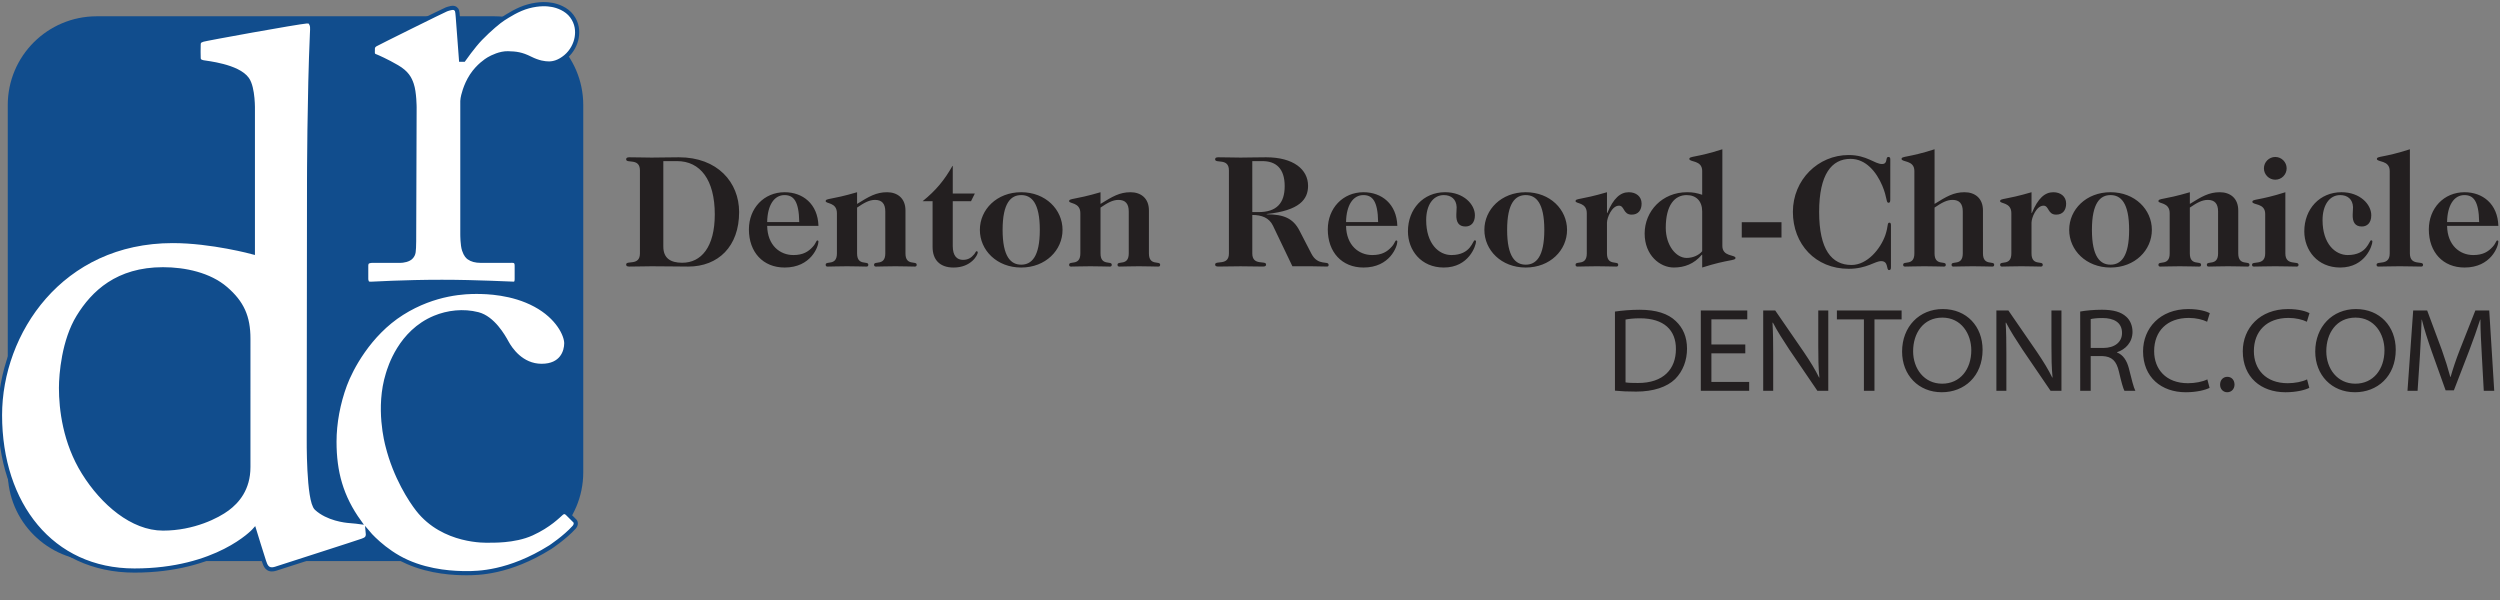 <?xml version="1.0" encoding="utf-8"?>
<!-- Generator: Adobe Illustrator 16.0.4, SVG Export Plug-In . SVG Version: 6.00 Build 0)  -->
<!DOCTYPE svg PUBLIC "-//W3C//DTD SVG 1.1//EN" "http://www.w3.org/Graphics/SVG/1.1/DTD/svg11.dtd">
<svg version="1.1" id="Layer_1" xmlns="http://www.w3.org/2000/svg" xmlns:xlink="http://www.w3.org/1999/xlink" x="0px" y="0px"
	 width="600px" height="144px" viewBox="0 0 600 144" style="enable-background:new 0 0 600 144;" xml:space="preserve">
<rect x="0" y="0" width="600" height="144" fill="#808080" stroke="none"/>
<style type="text/css">
<![CDATA[
	.st0{fill:#114D8D;}
	.st1{fill:#231F20;}
	.st2{fill:#FFFFFF;stroke:#114D8D;stroke-miterlimit:10;}
]]>
</style>
<path class="st0" d="M139.982,113.343c0,11.771-9.559,21.307-21.35,21.307H23.213c-11.792,0-21.351-9.535-21.351-21.307V25.214
	c0-11.765,9.558-21.305,21.351-21.305h95.419c11.791,0,21.35,9.54,21.35,21.305V113.343z"/>
<path class="st2" d="M106.069,67.642c-9.359,0-16.506,0.466-17.061,0.466c-0.427,0-0.625-0.057-0.784-0.181
	c-0.159-0.128-0.325-0.589-0.336-0.937c-0.01-0.348-0.01-3.026,0-3.28c0.011-0.252,0.062-0.6,0.285-0.799
	c0.221-0.2,0.726-0.315,1.052-0.315h6.744c0.779,0,2.165-0.218,2.761-0.951c0.595-0.73,0.604-1.132,0.656-3.748
	c0.008-0.391,0.119-31.323,0.106-32.093c0,0-0.005-3.616-0.672-5.557c-0.491-1.431-1.161-2.787-3.553-4.183
	c-2.394-1.4-4.752-2.428-5.047-2.539c-0.292-0.113-0.756-0.225-0.756-0.938c0-0.191,0.012-0.767,0.012-0.936
	c0-0.431,0.249-0.711,0.586-0.948c0.338-0.237,16.573-8.282,17.085-8.457c0.509-0.174,1.641-0.573,2.107-0.21
	c0.468,0.364,0.482,0.448,0.615,2.001c0.135,1.59,0.778,10.288,0.778,10.288h0.633c0,0,2.268-3.238,4.053-5.078
	c2.144-2.209,4.48-4.161,5.495-4.793c1.085-0.674,3.451-2.257,6.014-2.939c2.599-0.694,4.516-0.558,5.729-0.327
	c1.214,0.231,3.364,0.936,4.665,2.683c1.3,1.743,1.427,3.597,1.172,5.129c-0.255,1.534-1.123,3.338-2.658,4.615
	c-1.536,1.273-2.913,1.623-3.986,1.623c-1.07,0-2.534-0.213-4.502-1.195c-2.1-1.05-3.363-1.204-5.361-1.254
	c-1.838-0.043-3.781,0.904-4.639,1.411c-0.478,0.286-2.503,1.579-4.061,3.96c-1.558,2.381-2.111,5.032-2.166,5.449
	c-0.057,0.418-0.068,0.473-0.068,0.621v31.832c0,0.417,0,2.708,0.406,3.949c0.406,1.239,0.921,1.656,1.164,1.829
	c0.666,0.483,1.592,0.754,2.89,0.754c1.297,0,6.726-0.011,7.493-0.011s1.094,0.336,1.094,1.229v3.239
	c0,0.79-0.339,1.025-0.687,1.046C122.974,68.121,114.52,67.642,106.069,67.642"/>
<path class="st2" d="M59.609,112.086c0,5.29-2.698,8.284-5.032,10.021c-2.333,1.736-8.106,4.741-15.46,4.741
	c-7.352,0-14.459-6.09-19.017-13.393c-4.559-7.299-5.455-15.339-5.455-20.342c0-3.285,0.651-11.37,4.181-17.104
	c3.529-5.736,9.341-11.382,20.291-11.382c5.293,0,11.175,1.285,15.069,4.647c3.894,3.363,5.423,6.735,5.423,12.026V112.086z
	 M137.984,125.046c-0.312-0.342-1.436-1.433-1.7-1.695c-0.266-0.267-0.795-0.799-1.545-0.157c-0.698,0.597-2.912,2.934-7.125,4.854
	s-9.728,1.678-10.28,1.702c-0.551,0.021-10.875,0.438-17.053-7.458c-1.703-2.177-5.404-7.787-7.278-15.312
	c-0.164-0.661-2.451-9.112,0.087-17.254c0.435-1.395,2.934-10.038,11.249-13.479c3.108-1.29,6.846-1.742,10.37-0.838
	c3.595,0.929,6.067,5.252,6.904,6.797c0.839,1.541,3.509,5.601,8.383,5.601c4.875,0,5.913-3.483,5.913-5.428
	c0-1.938-1.963-6.263-7.458-9.217c-5.493-2.96-11.69-3.113-14.074-3.113c-2.383,0-9.972,0.088-17.914,5.117
	c-7.941,5.028-12.266,13.391-13.679,17.206c-1.613,4.356-2.516,9.153-2.516,13.633c0,7.235,1.59,13.192,5.98,19.28
	c0,0-1.301-0.178-2.339-0.241c-1.038-0.066-5.266-0.55-7.973-3.042c-1.989-1.831-1.824-16.911-1.824-16.911l0.068-61.784
	c0,0,0.036-20.552,0.695-35.196c0.066-1.469,0.154-1.96-0.386-2.73c0,0-0.059-0.296-0.894-0.242
	C71.577,5.271,49.219,9.32,48.674,9.543c-0.547,0.224-0.955,0.275-1,1.077c-0.045,0.798-0.029,2.849,0,3.365
	c0.031,0.513,0.333,0.816,1.086,0.966c0.757,0.151,8.305,0.884,10.555,4.031c1.521,2.132,1.371,7.548,1.371,7.548v34.013
	c0,0-9.894-2.699-19.231-2.699C14.605,57.844,0,79.839,0,99.632c0,21.378,12.374,37.297,32.257,37.297
	c19.881,0,28.635-9.512,28.635-9.512l0.145-0.162c0,0,2.001,6.511,2.324,7.434c0.323,0.923,0.716,2.48,2.845,1.791
	c2.131-0.694,20.067-6.45,20.774-6.732c0.704-0.287,1.456-0.486,1.3-1.945c0,0,3.728,4.494,9.408,7.032
	c5.68,2.545,11.644,2.727,14.241,2.727c2.599,0,10.192,0,20.134-6.237c0,0,3.521-2.318,5.729-4.779
	C138.249,126.038,138.298,125.39,137.984,125.046"/>
<path class="st1" d="M587.299,53.288c0.076-4.08,1.691-6.466,4.156-6.466c2.156,0,3.465,1.385,3.541,6.466H587.299z M599.605,54.207
	c-0.152-5.307-3.801-8.074-8.111-8.074c-4.965,0-8.576,3.845-8.576,8.92c0,5.465,3.383,9.154,8.576,9.154
	c6.344,0,8.111-5.076,8.111-6.229c0-0.154-0.113-0.271-0.232-0.271c-0.344,0-0.305,0.616-1.111,1.501
	c-1.076,1.194-2.346,2.003-4.691,2.003c-3.193,0-6.195-2.311-6.271-7.005h12.307V54.207z M578.373,35.825
	c-6.381,2.057-7.92,1.595-7.92,2.325c0,0.808,3.078,0.23,3.078,2.882v19.795c0,3.074-3.152,1.692-3.152,2.691
	c0,0.27,0.074,0.461,0.461,0.461c1.232,0,3.076-0.078,5.111-0.078c2.041,0,3.885,0.078,5.117,0.078c0.383,0,0.461-0.191,0.461-0.461
	c0-0.999-3.156,0.383-3.156-2.691V35.825L578.373,35.825z M553.031,55.517c0,4.542,3.15,8.69,8.613,8.69
	c6.078,0,7.729-5.344,7.729-6.228c0-0.154-0.076-0.308-0.307-0.308c-0.5,0-0.883,3.541-5.611,3.541c-3.002,0-6.043-2.695-6.043-8.39
	c0-3.54,1.617-6.001,4.232-6.001c1.77,0,3.004,0.999,3.082,2.885c0,0.77-0.078,1.192-0.078,1.731
	c-0.076,1.886,0.576,2.925,2.191,2.925c1.268,0,2.268-0.848,2.268-2.696c0-2.615-2.689-5.534-7.15-5.534
	C556.721,46.134,553.031,50.168,553.031,55.517 M543.34,40.401c0,1.498,1.229,2.728,2.727,2.728c1.5,0,2.727-1.229,2.727-2.728
	c0-1.5-1.227-2.73-2.727-2.73C544.568,37.671,543.34,38.901,543.34,40.401 M548.486,46.134c-6.379,2.039-7.916,1.576-7.916,2.308
	c0,0.807,3.076,0.231,3.076,2.886v9.498c0,3.075-3.154,1.693-3.154,2.692c0,0.27,0.078,0.461,0.463,0.461
	c1.23,0,3.074-0.078,5.111-0.078s3.885,0.078,5.113,0.078c0.387,0,0.463-0.191,0.463-0.461c0-0.999-3.156,0.383-3.156-2.692V46.134
	L548.486,46.134z M525.562,46.134c-6.379,1.881-7.535,1.418-7.535,2.148c0,0.655,2.697,0.232,2.697,2.888v9.654
	c0,3.077-2.697,1.694-2.697,2.694c0,0.27,0.078,0.461,0.463,0.461c1.002,0,2.615-0.078,4.654-0.078c2.033,0,3.654,0.078,4.652,0.078
	c0.385,0,0.461-0.191,0.461-0.461c0-1-2.695,0.383-2.695-2.694V49.822c1.695-1.153,2.93-1.846,4.314-1.846
	c1.654,0,2.463,0.923,2.463,2.77v10.078c0,3.077-2.695,1.694-2.695,2.694c0,0.269,0.076,0.461,0.463,0.461
	c1.002,0,2.617-0.078,4.654-0.078c2.033,0,3.65,0.078,4.652,0.078c0.385,0,0.461-0.192,0.461-0.461c0-1-2.693,0.383-2.693-2.694
	V50.516c0-3-1.996-4.382-4.418-4.382c-2.613,0-4.346,1.037-7.197,2.804v-2.804H525.562L525.562,46.134z M502.062,55.169
	c0-6.5,2-8.348,4.463-8.348c2.465,0,4.465,1.848,4.465,8.348c0,6.503-2,8.35-4.465,8.35
	C504.064,63.52,502.062,61.673,502.062,55.169 M496.605,55.169c0,4.888,4.076,9.038,9.922,9.038c5.848,0,9.922-4.15,9.922-9.038
	c0-4.886-4.074-9.037-9.922-9.037C500.68,46.134,496.605,50.283,496.605,55.169 M487.561,46.134
	c-6.377,1.883-7.535,1.421-7.535,2.149c0,0.654,2.697,0.231,2.697,2.886v9.654c0,3.077-2.697,1.694-2.697,2.694
	c0,0.269,0.08,0.461,0.463,0.461c1.004,0,2.615-0.078,4.654-0.078c2.031,0,3.65,0.078,4.65,0.078c0.385,0,0.463-0.192,0.463-0.461
	c0-1-2.693,0.383-2.693-2.694v-7.386c0-1.152,1.152-4.076,2.885-4.076c1.348,0.001,0.963,2.152,3.039,2.152
	c1.578,0,2.387-1.075,2.387-2.649c0-1.731-1.346-2.729-3.076-2.729c-2.037,0-3.693,1.461-5.152,4.996h-0.08v-4.996H487.561z
	 M464.291,35.825c-6.379,2.055-7.918,1.595-7.918,2.323c0,0.807,3.076,0.232,3.076,2.879v19.796c0,3.077-2.691,1.694-2.691,2.694
	c0,0.269,0.076,0.461,0.463,0.461c1.002,0,2.613-0.078,4.652-0.078c2.037,0,3.65,0.078,4.652,0.078c0.387,0,0.461-0.192,0.461-0.461
	c0-1-2.693,0.383-2.693-2.694V49.821c1.697-1.153,2.926-1.846,4.312-1.846c1.656,0,2.461,0.923,2.461,2.77v10.078
	c0,3.077-2.691,1.693-2.691,2.694c0,0.269,0.078,0.461,0.461,0.461c1.002,0,2.617-0.078,4.654-0.078
	c2.035,0,3.652,0.078,4.652,0.078c0.385,0,0.461-0.192,0.461-0.461c0-1.001-2.691,0.383-2.691-2.694V50.515
	c0-3-1.996-4.382-4.418-4.382c-2.617,0-4.35,1.037-7.197,2.804V35.825H464.291L464.291,35.825z M453.67,38.21
	c0-0.423-0.191-0.54-0.463-0.54c-0.811,0,0,1.693-1.539,1.693c-1.77-0.004-3.613-2.155-7.996-2.155
	c-7.305,0-13.379,5.921-13.379,13.652c0,7.731,5.42,13.653,13.379,13.653c4.383,0,6.268-1.841,7.807-1.841
	c1.846,0,1.156,2.15,1.885,2.15c0.268,0,0.463-0.114,0.463-0.652V54.055c0-0.423-0.113-0.617-0.35-0.617
	c-0.615,0-0.229,0.731-1,3.002c-1.113,3.193-4.266,7.155-8.115,7.155c-4.766,0-7.768-3.693-7.768-12.735
	c0-9.04,3.002-12.733,7.537-12.733c3.65,0,6.189,3.077,7.613,6.424c1.23,2.925,0.885,4.118,1.502,4.118
	c0.307,0,0.422-0.231,0.422-0.771L453.67,38.21L453.67,38.21z M418.021,57.015h9.537v-3.688h-9.537V57.015z M408.525,60.288
	c-0.811,1.001-2.273,1.616-3.736,1.616c-2.537,0-5.004-3.002-5.004-7.233c0-5.465,2.154-7.85,5.004-7.85
	c2.311,0,3.736,1.46,3.736,3.924V60.288z M413.365,35.825c-6.381,2.055-7.922,1.595-7.922,2.323c0,0.807,3.082,0.232,3.082,2.879
	v5.718c-1.311-0.422-2.158-0.612-3.621-0.612c-5.963,0-10.189,4.534-10.189,9.921c0,5.234,3.689,8.152,6.996,8.152
	c2.539,0,4.85-0.844,6.734-3.074h0.08v3.074c6.377-2.036,7.994-1.575,7.994-2.304c0-0.808-3.154-0.23-3.154-2.886V35.825
	L413.365,35.825z M385.67,46.134c-6.375,1.883-7.533,1.421-7.533,2.149c0,0.654,2.693,0.231,2.693,2.886v9.654
	c0,3.077-2.693,1.694-2.693,2.694c0,0.269,0.076,0.461,0.463,0.461c1.002,0,2.613-0.078,4.654-0.078c2.033,0,3.65,0.078,4.652,0.078
	c0.385,0,0.463-0.192,0.463-0.461c0-1-2.695,0.383-2.695-2.694v-7.386c0-1.152,1.154-4.076,2.887-4.076
	c1.348,0.001,0.963,2.152,3.039,2.152c1.576,0,2.385-1.075,2.385-2.649c0-1.731-1.346-2.729-3.076-2.729
	c-2.037,0-3.693,1.461-5.154,4.996h-0.078v-4.996H385.67z M361.711,55.169c0-6.5,1.998-8.348,4.463-8.348
	c2.463,0,4.461,1.848,4.461,8.348c0,6.503-1.998,8.35-4.461,8.35C363.709,63.52,361.711,61.673,361.711,55.169 M356.25,55.169
	c0,4.888,4.074,9.038,9.924,9.038c5.844,0,9.918-4.15,9.918-9.038c0-4.886-4.074-9.037-9.918-9.037
	C360.324,46.134,356.25,50.283,356.25,55.169 M337.904,55.517c0,4.542,3.15,8.69,8.611,8.69c6.08,0,7.729-5.344,7.729-6.228
	c0-0.154-0.074-0.308-0.307-0.308c-0.5,0-0.883,3.541-5.611,3.541c-3.002,0-6.043-2.695-6.043-8.39c0-3.54,1.617-6.001,4.232-6.001
	c1.771,0,3.006,0.999,3.08,2.885c0,0.77-0.074,1.192-0.074,1.731c-0.078,1.886,0.574,2.925,2.189,2.925
	c1.268,0,2.268-0.848,2.268-2.696c0-2.615-2.689-5.534-7.152-5.534C341.592,46.134,337.904,50.168,337.904,55.517 M323.051,53.288
	c0.078-4.08,1.695-6.466,4.158-6.466c2.154,0,3.463,1.385,3.541,6.466H323.051z M335.361,54.207
	c-0.154-5.307-3.803-8.074-8.115-8.074c-4.963,0-8.576,3.845-8.576,8.92c0,5.465,3.381,9.154,8.576,9.154
	c6.348,0,8.115-5.076,8.115-6.229c0-0.154-0.117-0.271-0.23-0.271c-0.348,0-0.307,0.616-1.115,1.501
	c-1.074,1.194-2.344,2.003-4.691,2.003c-3.193,0-6.195-2.311-6.273-7.005h12.311V54.207L335.361,54.207z M300.548,38.667h2.426
	c3.271,0,5.35,1.77,5.35,6.003c0,4.079-1.926,6.232-6.275,6.232h-1.5V38.667z M310.172,63.897h4.15c1.383,0,2.768,0.075,4.154,0.075
	c0.348,0,0.385-0.19,0.385-0.417c0-1.07-2.537,0.379-4.115-2.649l-2.885-5.582c-1.498-2.886-3.727-3.886-7.848-3.886v-0.077
	c7.924-0.842,9.922-3.536,9.922-6.769c0-3.924-3.498-6.844-10.076-6.844c-2.539,0-4.191,0.073-6.114,0.073
	c-1.537,0-3.383-0.073-5.345-0.073c-0.615,0-0.769,0.191-0.769,0.497c0,1.076,3.309-0.421,3.309,2.652V60.83
	c0,3.067-3.309,1.578-3.309,2.65c0,0.304,0.154,0.493,0.769,0.493c1.962,0,3.808-0.065,5.345-0.065c1.538,0,3.381,0.065,5.348,0.065
	c0.615,0,0.766-0.19,0.766-0.493c0-1.072-3.308,0.417-3.308-2.65v-9.239c2.234,0,4.041,0.653,4.964,2.579L310.172,63.897z
	 M264.124,46.134c-6.378,1.881-7.53,1.418-7.53,2.148c0,0.655,2.69,0.232,2.69,2.888v9.654c0,3.077-2.69,1.694-2.69,2.694
	c0,0.27,0.076,0.461,0.46,0.461c1.001,0,2.614-0.078,4.652-0.078s3.652,0.078,4.653,0.078c0.386,0,0.462-0.191,0.462-0.461
	c0-1-2.696,0.383-2.696-2.694V49.822c1.695-1.153,2.928-1.846,4.312-1.846c1.656,0,2.464,0.923,2.464,2.77v10.078
	c0,3.077-2.695,1.694-2.695,2.694c0,0.269,0.078,0.461,0.463,0.461c1.001,0,2.617-0.078,4.653-0.078
	c2.037,0,3.651,0.078,4.652,0.078c0.385,0,0.461-0.192,0.461-0.461c0-1-2.692,0.383-2.692-2.694V50.516c0-3-1.998-4.382-4.419-4.382
	c-2.617,0-4.349,1.037-7.199,2.804L264.124,46.134L264.124,46.134z M240.625,55.169c0-6.5,2-8.348,4.465-8.348
	c2.462,0,4.464,1.848,4.464,8.348c0,6.503-2.002,8.35-4.464,8.35C242.625,63.52,240.625,61.673,240.625,55.169 M235.168,55.169
	c0,4.888,4.073,9.038,9.92,9.038c5.847,0,9.921-4.15,9.921-9.038c0-4.886-4.075-9.037-9.921-9.037
	C239.24,46.134,235.168,50.283,235.168,55.169 M228.662,46.442v-6.616h-0.077c-1.921,3.386-3.92,5.846-7.15,8.456h2.385V59.29
	c0,3,1.69,4.919,5.033,4.919c4.269,0,5.808-3.035,5.808-3.611c0-0.193-0.115-0.31-0.269-0.31c-0.229,0-0.27,0.386-0.616,0.77
	c-0.692,0.809-1.423,1.309-2.654,1.309c-1.423,0-2.461-0.924-2.461-3.31V48.281h4.384l0.922-1.84L228.662,46.442L228.662,46.442z
	 M205.699,46.134c-6.379,1.881-7.535,1.418-7.535,2.148c0,0.655,2.695,0.232,2.695,2.888v9.654c0,3.077-2.695,1.694-2.695,2.694
	c0,0.27,0.077,0.461,0.462,0.461c1,0,2.616-0.078,4.652-0.078s3.651,0.078,4.653,0.078c0.385,0,0.462-0.191,0.462-0.461
	c0-1-2.694,0.383-2.694-2.694V49.822c1.694-1.153,2.926-1.846,4.311-1.846c1.655,0,2.462,0.923,2.462,2.77v10.078
	c0,3.077-2.694,1.694-2.694,2.694c0,0.269,0.077,0.461,0.46,0.461c1.002,0,2.618-0.078,4.655-0.078c2.037,0,3.652,0.078,4.652,0.078
	c0.384,0,0.46-0.192,0.46-0.461c0-1-2.691,0.383-2.691-2.694V50.516c0-3-2-4.382-4.42-4.382c-2.615,0-4.348,1.037-7.196,2.804
	L205.699,46.134L205.699,46.134z M184.12,53.288c0.077-4.08,1.694-6.466,4.158-6.466c2.155,0,3.464,1.385,3.541,6.466H184.12z
	 M196.43,54.207c-0.154-5.307-3.805-8.074-8.115-8.074c-4.961,0-8.577,3.845-8.577,8.92c0,5.465,3.382,9.154,8.577,9.154
	c6.347,0,8.115-5.076,8.115-6.229c0-0.154-0.116-0.271-0.231-0.271c-0.347,0-0.307,0.616-1.113,1.501
	c-1.077,1.194-2.345,2.003-4.69,2.003c-3.195,0-6.198-2.311-6.274-7.005h12.309V54.207z M159.197,38.667h3.309
	c5.541,0,9.041,4.464,9.041,12.774c0,7.885-3.27,11.619-7.81,11.619c-2.849,0-4.54-1.117-4.54-3.887V38.667L159.197,38.667z
	 M153.584,60.827c0,3.073-3.307,1.579-3.307,2.653c0,0.308,0.153,0.498,0.768,0.498c1.963,0,3.808-0.073,5.345-0.073
	c3.344,0,6.231,0.073,8.771,0.073c7.233,0,12.229-4.842,12.229-13.075c0-7.155-5.188-13.154-14.461-13.154
	c-2.423,0-4.31,0.073-6.539,0.073c-1.536,0-3.382-0.073-5.345-0.073c-0.615,0-0.768,0.191-0.768,0.498
	c0,1.075,3.307-0.422,3.307,2.651V60.827z"/>
<path class="st1" d="M596.104,93.793h2.512l-1.197-19.28h-3.334l-3.754,9.506c-0.918,2.358-1.652,4.576-2.189,6.451h-0.068
	c-0.518-1.952-1.201-4.153-2.021-6.454l-3.533-9.503h-3.354l-1.369,19.28h2.424l0.555-8.319c0.197-2.941,0.322-6.323,0.416-8.771
	h0.053c0.58,2.304,1.371,4.805,2.357,7.618l3.344,9.353h1.988l3.65-9.458c1.053-2.774,1.928-5.241,2.652-7.513h0.066
	c0,2.447,0.182,5.848,0.334,8.571L596.104,93.793z M565.244,92.082c-4.273,0-6.934-3.601-6.934-7.78
	c0-4.319,2.424-8.076,7.012-8.076c4.568,0,6.951,3.922,6.951,7.838c0,4.578-2.674,8.019-7.004,8.019H565.244z M565.203,94.137
	c5.346,0,9.777-3.782,9.777-10.196c0-5.587-3.797-9.77-9.566-9.77c-5.594,0-9.756,4.201-9.756,10.214c0,5.609,3.92,9.752,9.52,9.752
	H565.203L565.203,94.137z M553.699,91.054c-1.166,0.571-2.93,0.917-4.648,0.917c-5.297,0-8.121-3.376-8.121-7.694
	c0-4.794,3.098-7.976,8.309-7.976c1.756,0,3.344,0.398,4.408,0.92l0.635-2.074c-0.723-0.378-2.443-0.972-5.16-0.972
	c-6.781,0-10.854,4.604-10.854,10.138c0,6.257,4.41,9.828,10.246,9.828c2.658,0,4.74-0.554,5.717-1.057L553.699,91.054z
	 M534.545,94.137c1.047,0,1.74-0.826,1.74-1.838c-0.006-1.085-0.689-1.861-1.721-1.861c-1.029,0-1.74,0.776-1.74,1.861
	c-0.023,1.012,0.688,1.838,1.691,1.838H534.545z M529.762,91.054c-1.162,0.571-2.926,0.917-4.646,0.917
	c-5.295,0-8.121-3.376-8.121-7.694c0-4.794,3.098-7.976,8.312-7.976c1.752,0,3.342,0.398,4.404,0.92l0.639-2.074
	c-0.723-0.378-2.445-0.972-5.162-0.972c-6.781,0-10.854,4.604-10.854,10.138c0,6.257,4.41,9.828,10.246,9.828
	c2.658,0,4.74-0.554,5.719-1.057L529.762,91.054z M501.77,76.583c0.453-0.114,1.398-0.257,2.822-0.257
	c2.641,0,4.695,0.984,4.695,3.587c0,2.178-1.736,3.596-4.516,3.596h-3.002V76.583z M499.248,93.793h2.52v-8.339h2.777
	c2.318,0.103,3.4,1.139,4.008,3.774c0.561,2.428,1.004,4.012,1.311,4.566h2.623c-0.424-0.803-0.887-2.718-1.568-5.432
	c-0.471-1.818-1.379-3.221-2.828-3.763v-0.075c1.988-0.63,3.713-2.34,3.713-4.894c0-1.506-0.598-2.828-1.523-3.634
	c-1.234-1.119-3.029-1.658-5.848-1.658c-1.867,0-3.852,0.183-5.186,0.431L499.248,93.793L499.248,93.793z M481.529,93.793v-8.764
	c0-2.88-0.027-5.164-0.166-7.563l0.09-0.038c1.029,1.994,2.441,4.197,3.914,6.427l6.77,9.938h2.611v-19.28h-2.402v8.475
	c0,2.873,0.027,5.179,0.268,7.598l-0.064,0.043c-0.965-1.957-2.098-3.812-3.666-6.135l-6.871-9.98h-2.881v19.28H481.529z
	 M466.082,92.082c-4.273,0-6.934-3.601-6.934-7.78c0-4.319,2.426-8.076,7.012-8.076c4.568,0,6.951,3.922,6.951,7.838
	c0,4.578-2.674,8.019-7.002,8.019H466.082z M466.043,94.137c5.346,0,9.777-3.782,9.777-10.196c0-5.587-3.799-9.77-9.566-9.77
	c-5.592,0-9.754,4.201-9.754,10.214c0,5.609,3.914,9.752,9.514,9.752H466.043L466.043,94.137z M447.336,93.793h2.537V76.661h6.514
	v-2.148h-15.533v2.148h6.484v17.132H447.336z M425.566,93.793v-8.764c0-2.88-0.027-5.164-0.166-7.563l0.094-0.038
	c1.027,1.994,2.441,4.197,3.914,6.427l6.768,9.938h2.611v-19.28h-2.404v8.475c0,2.873,0.029,5.179,0.27,7.598l-0.064,0.043
	c-0.965-1.957-2.098-3.812-3.668-6.135l-6.869-9.98h-2.883v19.28H425.566z M418.871,82.667h-8.137v-6.025h8.613v-2.129h-11.152
	v19.28h11.607v-2.127h-9.068v-6.865h8.137V82.667L418.871,82.667z M390.129,76.695c0.764-0.156,1.895-0.303,3.453-0.303
	c5.814,0,8.674,2.872,8.637,7.394c0,4.771-2.971,8.146-9.111,8.131c-1.17,0-2.266-0.021-2.979-0.141V76.695z M387.59,93.76
	c1.439,0.148,3.061,0.223,5.084,0.223c4.131,0,7.4-1.093,9.359-3.012c1.918-1.934,2.852-4.543,2.852-7.284
	c0-2.802-0.947-4.983-2.701-6.634c-1.846-1.783-4.697-2.711-8.674-2.711c-2.191,0-4.205,0.186-5.92,0.432V93.76z"/>
</svg>
